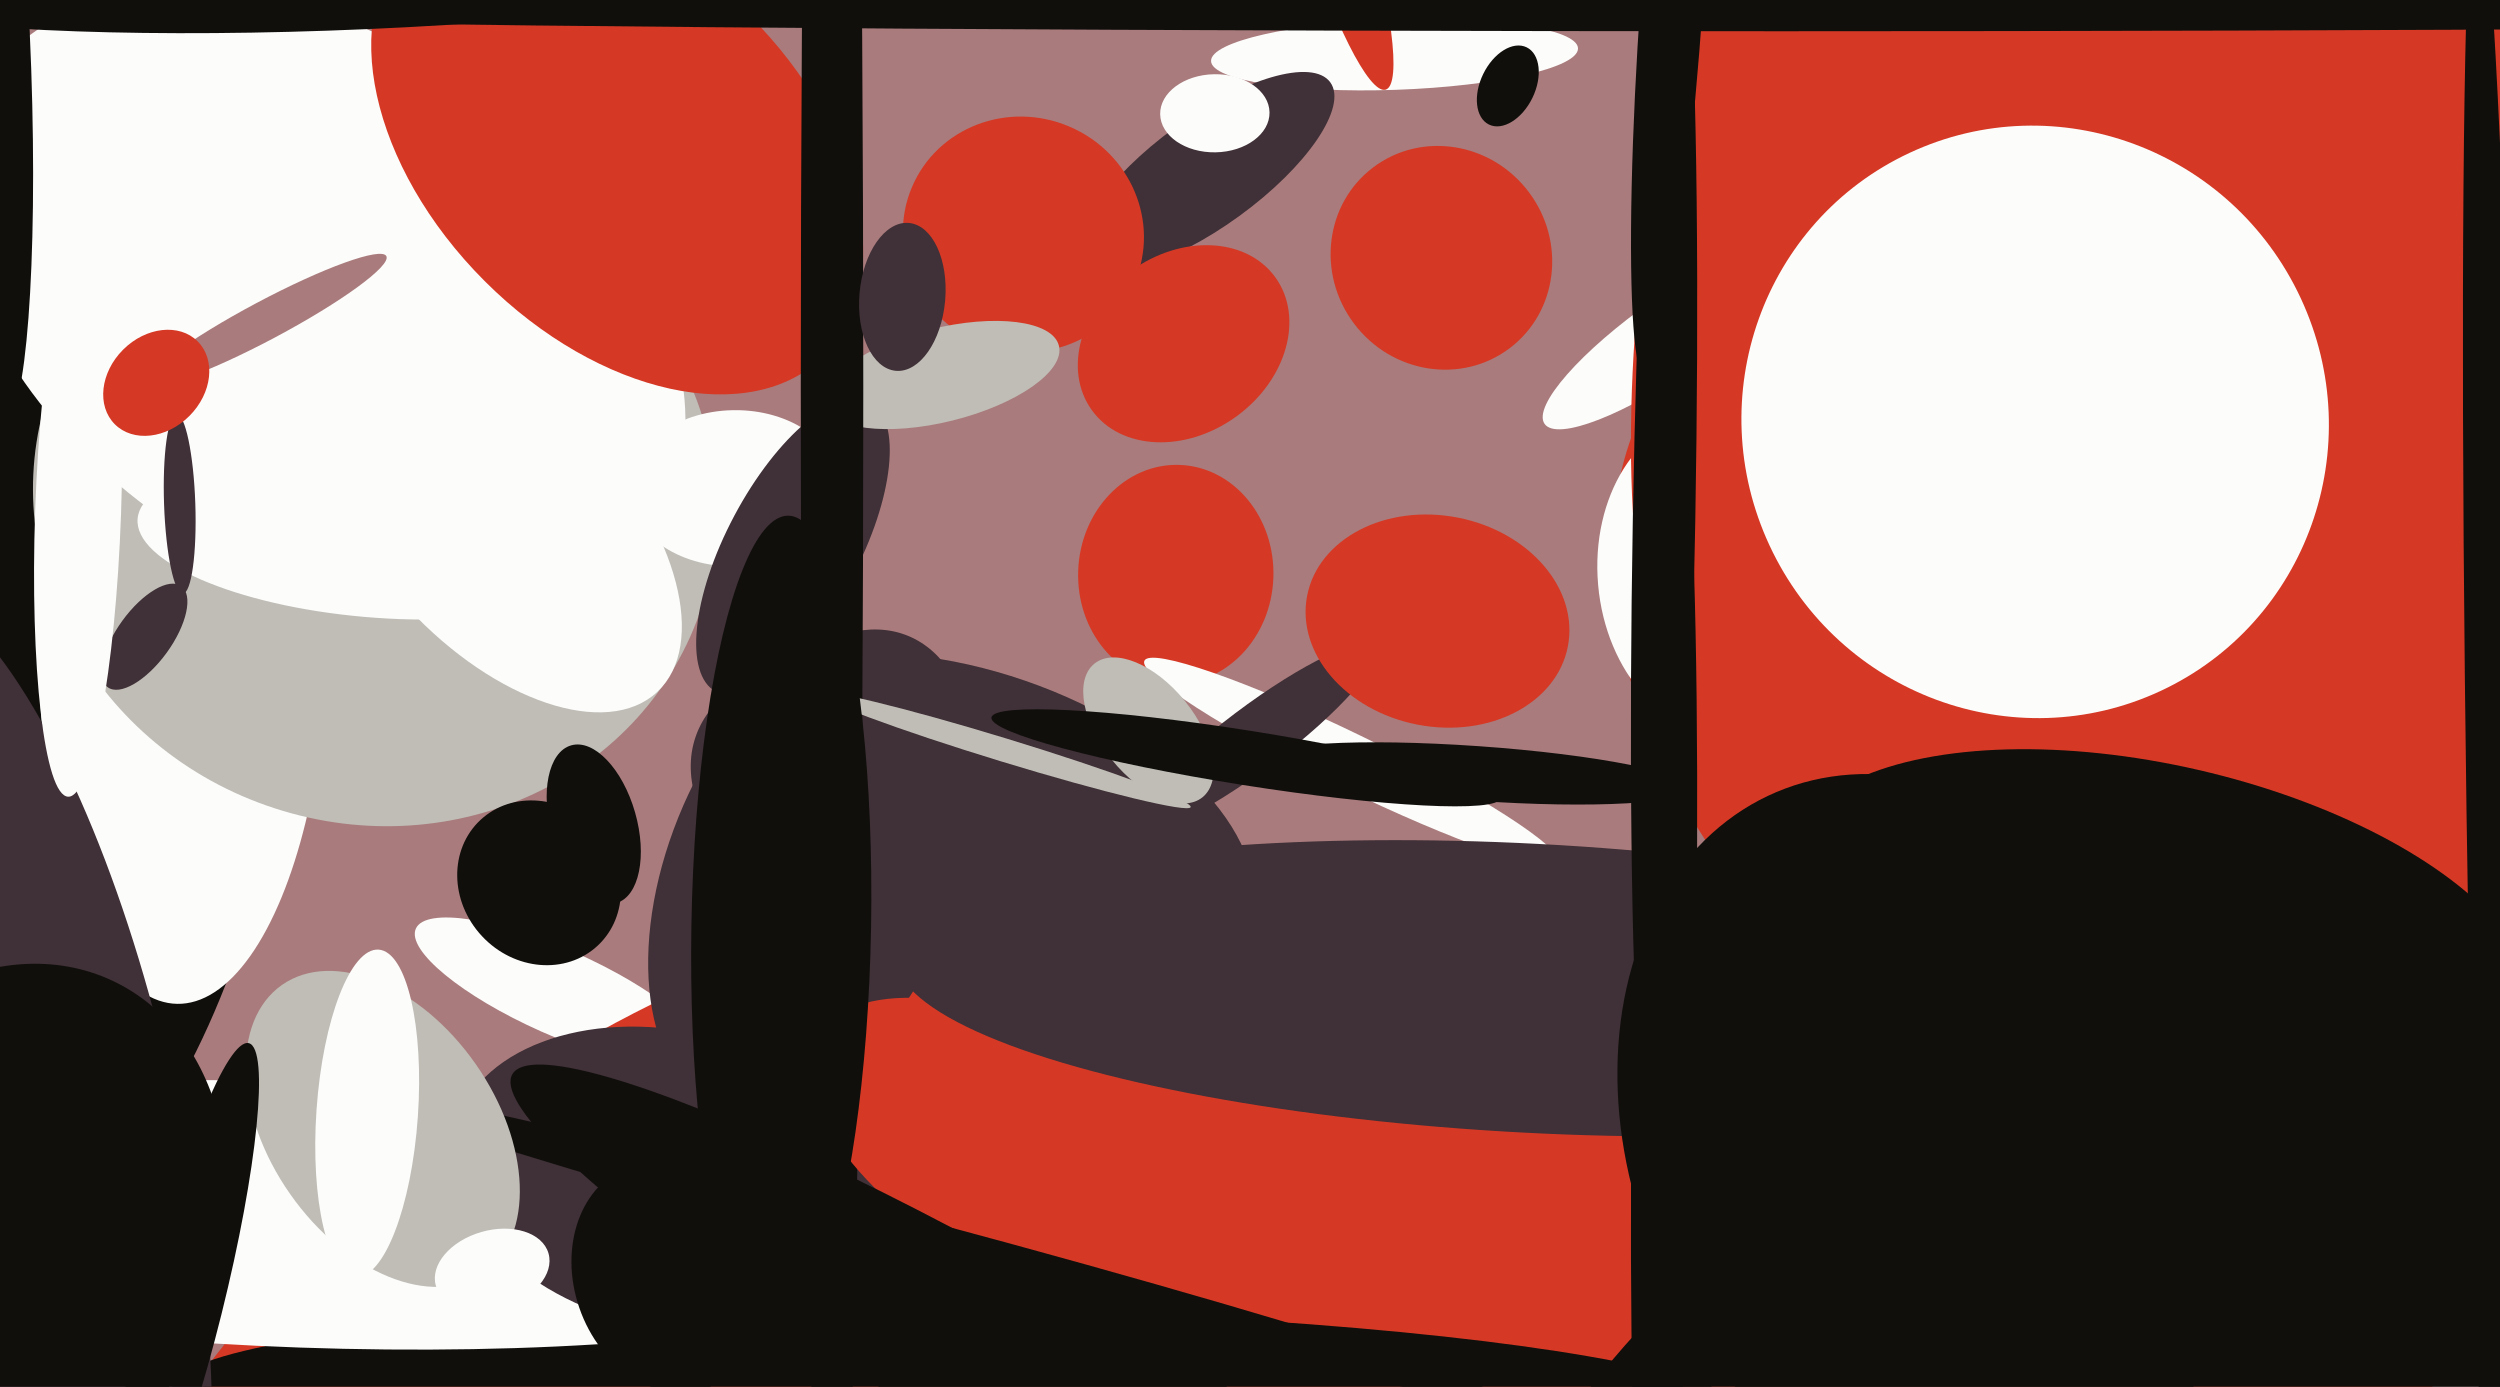 <svg xmlns="http://www.w3.org/2000/svg" width="640px" height="355px">
  <rect width="640" height="355" fill="rgb(169,123,124)"/>
  <ellipse cx="21" cy="187" rx="130" ry="53" transform="rotate(100,21,187)" fill="rgb(16,15,12)"/>
  <ellipse cx="301" cy="147" rx="28" ry="25" transform="rotate(92,301,147)" fill="rgb(213,57,37)"/>
  <ellipse cx="47" cy="163" rx="37" ry="94" transform="rotate(1,47,163)" fill="rgb(252,252,251)"/>
  <ellipse cx="565" cy="184" rx="165" ry="114" transform="rotate(32,565,184)" fill="rgb(213,57,37)"/>
  <ellipse cx="346" cy="195" rx="59" ry="7" transform="rotate(26,346,195)" fill="rgb(252,252,251)"/>
  <ellipse cx="143" cy="254" rx="11" ry="40" transform="rotate(114,143,254)" fill="rgb(252,252,251)"/>
  <ellipse cx="336" cy="509" rx="291" ry="338" transform="rotate(90,336,509)" fill="rgb(213,57,37)"/>
  <ellipse cx="357" cy="14" rx="47" ry="9" transform="rotate(178,357,14)" fill="rgb(252,252,251)"/>
  <ellipse cx="309" cy="44" rx="39" ry="14" transform="rotate(144,309,44)" fill="rgb(64,48,55)"/>
  <ellipse cx="262" cy="60" rx="31" ry="30" transform="rotate(23,262,60)" fill="rgb(213,57,37)"/>
  <ellipse cx="96" cy="128" rx="83" ry="88" transform="rotate(108,96,128)" fill="rgb(191,189,182)"/>
  <ellipse cx="540" cy="389" rx="181" ry="114" transform="rotate(150,540,389)" fill="rgb(16,15,12)"/>
  <ellipse cx="82" cy="78" rx="68" ry="103" transform="rotate(124,82,78)" fill="rgb(252,252,251)"/>
  <ellipse cx="188" cy="125" rx="20" ry="27" transform="rotate(89,188,125)" fill="rgb(252,252,251)"/>
  <ellipse cx="158" cy="38" rx="48" ry="75" transform="rotate(135,158,38)" fill="rgb(213,57,37)"/>
  <ellipse cx="95" cy="138" rx="60" ry="20" transform="rotate(5,95,138)" fill="rgb(252,252,251)"/>
  <ellipse cx="246" cy="359" rx="202" ry="24" transform="rotate(1,246,359)" fill="rgb(16,15,12)"/>
  <ellipse cx="78" cy="311" rx="172" ry="34" transform="rotate(2,78,311)" fill="rgb(252,252,251)"/>
  <ellipse cx="203" cy="140" rx="17" ry="42" transform="rotate(28,203,140)" fill="rgb(64,48,55)"/>
  <ellipse cx="46" cy="129" rx="4" ry="23" transform="rotate(178,46,129)" fill="rgb(64,48,55)"/>
  <ellipse cx="249" cy="213" rx="41" ry="75" transform="rotate(109,249,213)" fill="rgb(64,48,55)"/>
  <ellipse cx="303" cy="88" rx="23" ry="29" transform="rotate(54,303,88)" fill="rgb(213,57,37)"/>
  <ellipse cx="241" cy="96" rx="31" ry="12" transform="rotate(166,241,96)" fill="rgb(191,189,182)"/>
  <ellipse cx="429" cy="85" rx="41" ry="10" transform="rotate(145,429,85)" fill="rgb(252,252,251)"/>
  <ellipse cx="172" cy="302" rx="57" ry="38" transform="rotate(13,172,302)" fill="rgb(64,48,55)"/>
  <ellipse cx="440" cy="147" rx="31" ry="41" transform="rotate(175,440,147)" fill="rgb(252,252,251)"/>
  <ellipse cx="472" cy="44" rx="48" ry="156" transform="rotate(10,472,44)" fill="rgb(213,57,37)"/>
  <ellipse cx="68" cy="82" rx="35" ry="5" transform="rotate(152,68,82)" fill="rgb(169,123,124)"/>
  <ellipse cx="553" cy="240" rx="44" ry="98" transform="rotate(103,553,240)" fill="rgb(16,15,12)"/>
  <ellipse cx="321" cy="189" rx="39" ry="8" transform="rotate(143,321,189)" fill="rgb(64,48,55)"/>
  <ellipse cx="208" cy="223" rx="65" ry="37" transform="rotate(112,208,223)" fill="rgb(64,48,55)"/>
  <ellipse cx="213" cy="99" rx="8" ry="341" transform="rotate(0,213,99)" fill="rgb(16,15,12)"/>
  <ellipse cx="-2" cy="18" rx="90" ry="10" transform="rotate(88,-2,18)" fill="rgb(16,15,12)"/>
  <ellipse cx="103" cy="-13" rx="20" ry="152" transform="rotate(87,103,-13)" fill="rgb(16,15,12)"/>
  <ellipse cx="266" cy="297" rx="31" ry="65" transform="rotate(119,266,297)" fill="rgb(213,57,37)"/>
  <ellipse cx="231" cy="76" rx="19" ry="11" transform="rotate(95,231,76)" fill="rgb(64,48,55)"/>
  <ellipse cx="368" cy="159" rx="27" ry="34" transform="rotate(101,368,159)" fill="rgb(213,57,37)"/>
  <ellipse cx="294" cy="187" rx="12" ry="22" transform="rotate(141,294,187)" fill="rgb(191,189,182)"/>
  <ellipse cx="392" cy="253" rx="37" ry="163" transform="rotate(93,392,253)" fill="rgb(64,48,55)"/>
  <ellipse cx="0" cy="292" rx="46" ry="146" transform="rotate(168,0,292)" fill="rgb(64,48,55)"/>
  <ellipse cx="37" cy="163" rx="7" ry="16" transform="rotate(36,37,163)" fill="rgb(64,48,55)"/>
  <ellipse cx="152" cy="211" rx="21" ry="11" transform="rotate(74,152,211)" fill="rgb(16,15,12)"/>
  <ellipse cx="238" cy="319" rx="6" ry="154" transform="rotate(105,238,319)" fill="rgb(16,15,12)"/>
  <ellipse cx="20" cy="131" rx="73" ry="11" transform="rotate(92,20,131)" fill="rgb(252,252,251)"/>
  <ellipse cx="341" cy="-22" rx="47" ry="8" transform="rotate(73,341,-22)" fill="rgb(213,57,37)"/>
  <ellipse cx="378" cy="198" rx="7" ry="55" transform="rotate(94,378,198)" fill="rgb(16,15,12)"/>
  <ellipse cx="611" cy="39" rx="59" ry="172" transform="rotate(120,611,39)" fill="rgb(213,57,37)"/>
  <ellipse cx="40" cy="98" rx="15" ry="12" transform="rotate(135,40,98)" fill="rgb(213,57,37)"/>
  <ellipse cx="521" cy="108" rx="75" ry="76" transform="rotate(155,521,108)" fill="rgb(252,252,251)"/>
  <ellipse cx="369" cy="66" rx="29" ry="28" transform="rotate(53,369,66)" fill="rgb(213,57,37)"/>
  <ellipse cx="98" cy="289" rx="29" ry="45" transform="rotate(145,98,289)" fill="rgb(191,189,182)"/>
  <ellipse cx="311" cy="29" rx="14" ry="10" transform="rotate(179,311,29)" fill="rgb(252,252,251)"/>
  <ellipse cx="128" cy="134" rx="59" ry="32" transform="rotate(47,128,134)" fill="rgb(252,252,251)"/>
  <ellipse cx="126" cy="325" rx="15" ry="10" transform="rotate(164,126,325)" fill="rgb(252,252,251)"/>
  <ellipse cx="94" cy="285" rx="13" ry="42" transform="rotate(4,94,285)" fill="rgb(252,252,251)"/>
  <ellipse cx="426" cy="260" rx="8" ry="162" transform="rotate(1,426,260)" fill="rgb(16,15,12)"/>
  <ellipse cx="426" cy="133" rx="163" ry="8" transform="rotate(91,426,133)" fill="rgb(16,15,12)"/>
  <ellipse cx="171" cy="327" rx="24" ry="30" transform="rotate(161,171,327)" fill="rgb(16,15,12)"/>
  <ellipse cx="-3" cy="319" rx="58" ry="75" transform="rotate(25,-3,319)" fill="rgb(16,15,12)"/>
  <ellipse cx="639" cy="244" rx="276" ry="7" transform="rotate(89,639,244)" fill="rgb(16,15,12)"/>
  <ellipse cx="456" cy="3" rx="450" ry="5" transform="rotate(0,456,3)" fill="rgb(16,15,12)"/>
  <ellipse cx="138" cy="226" rx="22" ry="20" transform="rotate(47,138,226)" fill="rgb(16,15,12)"/>
  <ellipse cx="319" cy="194" rx="66" ry="7" transform="rotate(9,319,194)" fill="rgb(16,15,12)"/>
  <ellipse cx="386" cy="22" rx="11" ry="7" transform="rotate(116,386,22)" fill="rgb(16,15,12)"/>
  <ellipse cx="257" cy="192" rx="50" ry="3" transform="rotate(17,257,192)" fill="rgb(191,189,182)"/>
  <ellipse cx="200" cy="237" rx="23" ry="105" transform="rotate(1,200,237)" fill="rgb(16,15,12)"/>
  <ellipse cx="47" cy="334" rx="69" ry="10" transform="rotate(104,47,334)" fill="rgb(16,15,12)"/>
  <ellipse cx="428" cy="0" rx="97" ry="8" transform="rotate(94,428,0)" fill="rgb(16,15,12)"/>
  <ellipse cx="268" cy="354" rx="23" ry="158" transform="rotate(120,268,354)" fill="rgb(16,15,12)"/>
  <ellipse cx="493" cy="293" rx="75" ry="98" transform="rotate(157,493,293)" fill="rgb(16,15,12)"/>
</svg>